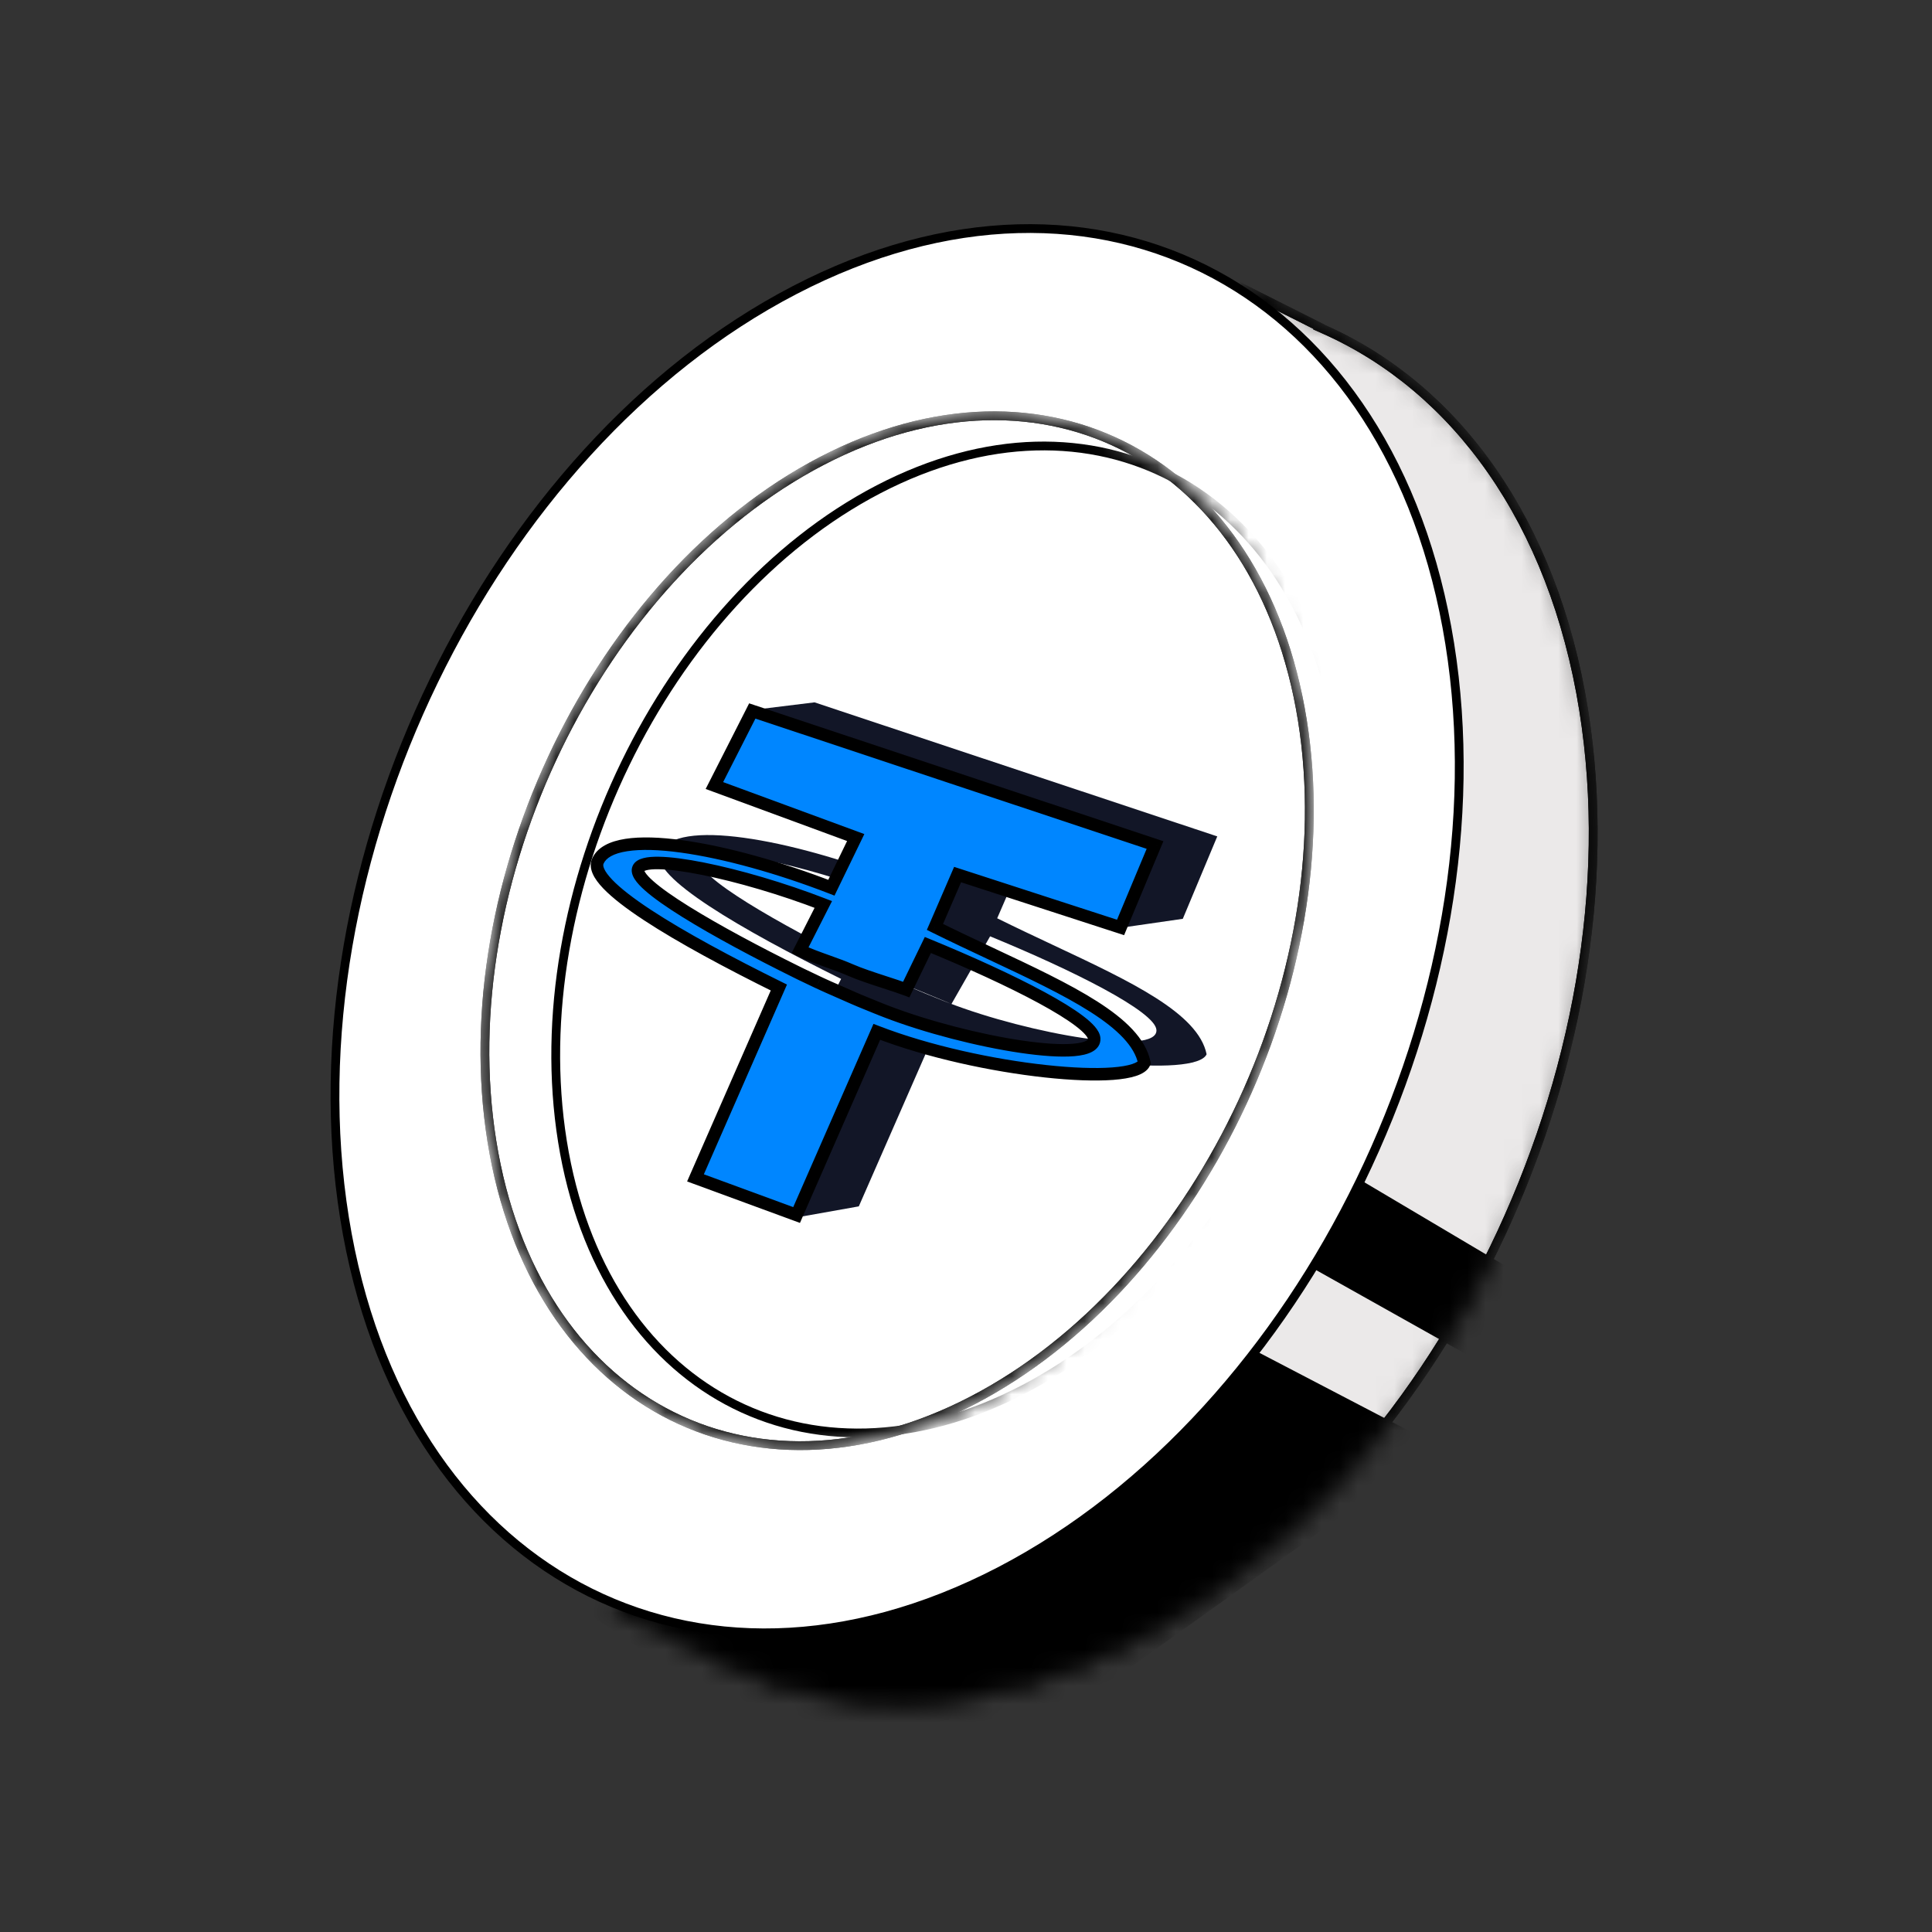 <svg width="106" height="106" viewBox="0 0 106 106" fill="none" xmlns="http://www.w3.org/2000/svg">
<rect x="0" y="0" width="106" height="106" fill="#333333" stroke="none"/>
<mask id="mask0_159_3762" style="mask-type:alpha" maskUnits="userSpaceOnUse" x="25" y="15" width="63" height="79">
<path d="M72.366 17.928L72.359 17.946L72.678 18.088C79.84 21.282 85.223 28.555 86.889 38.958C88.445 48.676 86.456 59.257 81.968 68.505C77.48 77.754 70.506 85.642 62.129 89.996C54.035 94.203 46.13 94.334 39.782 91.195L39.7 91.154L39.685 91.146L39.683 91.145C39.554 91.081 39.427 91.015 39.299 90.948L39.296 90.947L34.096 88.272L34.467 88.185L35.088 88.038L34.622 87.601C30.478 83.714 27.486 77.963 26.319 70.676C24.763 60.959 26.752 50.377 31.241 41.13C35.729 31.88 42.702 23.993 51.08 19.639C57.156 16.48 63.126 15.621 68.406 16.715L69.196 16.878L68.765 16.195L68.691 16.078L72.366 17.928Z" fill="#D9D9D9" stroke="black" stroke-width="0.482"/>
</mask>
<g mask="url(#mask0_159_3762)">
<path d="M72.366 17.928L72.359 17.946L72.678 18.088C79.84 21.282 85.223 28.555 86.889 38.958C88.445 48.676 86.456 59.257 81.968 68.505C77.48 77.754 70.506 85.642 62.129 89.996C54.035 94.203 46.13 94.334 39.782 91.195L39.7 91.154L39.685 91.147L39.683 91.145C39.554 91.081 39.427 91.015 39.299 90.948L39.296 90.947L34.096 88.272L34.467 88.185L35.088 88.038L34.622 87.601C30.478 83.714 27.486 77.963 26.319 70.676C24.763 60.959 26.752 50.377 31.241 41.13C35.729 31.88 42.702 23.993 51.08 19.639C57.156 16.481 63.126 15.621 68.406 16.715L69.196 16.878L68.765 16.195L68.691 16.078L72.366 17.928Z" fill="#EBE9E9" stroke="black" stroke-width="0.482"/>
<path d="M65.486 72.34L78.94 79.357L49.798 100.24L28.113 85.772L65.486 72.34Z" fill="black"/>
<path d="M70.75 68.865L80.562 74.369L83.352 69.903L73.028 63.782L70.75 68.865Z" fill="black"/>
<path d="M72.366 17.928L72.359 17.946L72.678 18.088C79.84 21.282 85.223 28.555 86.889 38.958C88.445 48.676 86.456 59.257 81.968 68.505C77.48 77.754 70.506 85.642 62.129 89.996C54.035 94.203 46.13 94.334 39.782 91.195L39.7 91.154L39.685 91.147L39.683 91.145C39.554 91.081 39.427 91.015 39.299 90.948L39.296 90.947L34.096 88.272L34.467 88.185L35.088 88.038L34.622 87.601C30.478 83.714 27.486 77.963 26.319 70.676C24.763 60.959 26.752 50.377 31.241 41.13C35.729 31.88 42.702 23.993 51.08 19.639C57.156 16.481 63.126 15.621 68.406 16.715L69.196 16.878L68.765 16.195L68.691 16.078L72.366 17.928Z" stroke="black" stroke-width="0.482"/>
</g>
<path d="M79.539 35.308C82.651 54.731 71.583 77.513 54.85 86.208C38.116 94.904 22.013 86.242 18.902 66.82C15.791 47.396 26.859 24.614 43.592 15.919C60.325 7.223 76.429 15.885 79.539 35.308Z" fill="white" stroke="black" stroke-width="0.482"/>
<mask id="mask1_159_3762" style="mask-type:alpha" maskUnits="userSpaceOnUse" x="26" y="22" width="47" height="58">
<path d="M71.454 39.511C73.736 53.759 65.616 70.465 53.348 76.84C41.082 83.215 29.27 76.866 26.988 62.618C24.706 48.37 32.825 31.664 45.093 25.289C57.361 18.915 69.172 25.262 71.454 39.511Z" fill="#66DD8C" stroke="black" stroke-width="0.482"/>
</mask>
<g mask="url(#mask1_159_3762)">
<path d="M71.454 39.511C73.736 53.759 65.616 70.465 53.348 76.84C41.082 83.215 29.27 76.866 26.988 62.618C24.706 48.37 32.825 31.664 45.093 25.289C57.361 18.915 69.172 25.263 71.454 39.511Z" fill="white" stroke="black" stroke-width="0.482"/>
<path d="M73.472 40.472C75.659 54.128 67.878 70.138 56.121 76.247C44.365 82.356 33.045 76.273 30.858 62.617C28.671 48.962 36.453 32.952 48.208 26.842C59.965 20.733 71.285 26.817 73.472 40.472Z" stroke="black" stroke-width="0.482"/>
<path d="M71.454 39.511C73.736 53.759 65.616 70.465 53.348 76.84C41.082 83.215 29.27 76.866 26.988 62.618C24.706 48.37 32.825 31.664 45.093 25.289C57.361 18.915 69.172 25.263 71.454 39.511Z" stroke="black" stroke-width="0.482"/>
</g>
<path fill-rule="evenodd" clip-rule="evenodd" d="M66.786 45.889L64.895 50.411L61.569 50.892L55.954 47.51L55.333 48.947L54.711 50.382C55.744 50.893 56.778 51.379 57.78 51.85C62.056 53.859 65.745 55.592 66.201 57.842C65.629 59.144 57.18 58.328 51.521 56.139L47.119 66.188L43.707 66.795L41.108 63.569L46.148 53.708C40.687 51.008 35.64 48.08 36.215 46.776C37.052 44.872 43.351 46.029 49.03 48.231L50.365 45.479L42.611 42.625L40.971 38.992L44.689 38.535L66.786 45.889ZM52.017 55.012C56.484 56.739 63.55 57.965 63.448 56.506C63.378 55.495 58.865 53.236 54.323 51.372L52.203 55.083C52.098 55.043 49.683 54.042 49.683 54.042L47.309 51.664L48.587 49.148C44.098 47.411 38.818 46.31 38.438 47.173C38.059 48.035 42.818 50.729 47.132 52.862L47.416 53.002L47.42 53.004C47.706 53.143 47.998 53.283 48.294 53.42L48.322 53.433L48.573 53.55L48.647 53.582L48.858 53.679L49.683 54.042L50.214 54.275L50.429 54.367L50.506 54.4L50.78 54.514L50.793 54.52C50.996 54.603 51.199 54.686 51.399 54.766L51.428 54.779L51.697 54.886L51.729 54.9L52.017 55.012Z" fill="#121627"/>
<path fill-rule="evenodd" clip-rule="evenodd" d="M63.371 46.362L61.481 50.884L52.539 47.983L51.297 50.855C52.329 51.367 53.364 51.853 54.365 52.323C58.641 54.332 62.331 56.066 62.787 58.316C62.214 59.617 53.766 58.802 48.108 56.613L43.705 66.662L38.159 64.624L42.734 54.181C37.273 51.482 32.227 48.554 32.801 47.249C33.638 45.346 39.937 46.502 45.615 48.704L46.95 45.953L39.196 43.098L41.275 39.008L63.371 46.362ZM48.603 55.487C53.069 57.213 60.136 58.439 60.034 56.981C59.964 55.97 55.452 53.711 50.909 51.846L49.722 54.292C49.407 54.172 48.997 54.04 48.562 53.898C47.896 53.681 47.175 53.446 46.657 53.218C46.282 53.054 45.844 52.897 45.406 52.741C44.857 52.544 44.31 52.348 43.895 52.139L45.172 49.622C40.684 47.886 35.404 46.785 35.024 47.647C34.645 48.51 39.403 51.203 43.717 53.336L44.001 53.476L44.005 53.478C44.292 53.617 44.583 53.756 44.88 53.895L44.908 53.908L45.159 54.024L45.232 54.056L45.443 54.153L46.8 54.749L47.015 54.84L47.091 54.874L47.365 54.988L47.378 54.993C47.583 55.078 47.784 55.16 47.985 55.241L48.013 55.253L48.283 55.36L48.314 55.374L48.603 55.487Z" fill="#0086FF"/>
<path d="M61.48 50.884L61.375 51.211L61.675 51.308L61.796 51.016L61.48 50.884ZM63.371 46.362L63.687 46.495L63.83 46.154L63.479 46.037L63.371 46.362ZM52.538 47.983L52.644 47.657L52.348 47.561L52.224 47.847L52.538 47.983ZM51.296 50.855L50.982 50.72L50.852 51.018L51.144 51.163L51.296 50.855ZM62.787 58.316L63.099 58.454L63.144 58.355L63.122 58.248L62.787 58.316ZM48.107 56.613L48.23 56.293L47.924 56.175L47.793 56.475L48.107 56.613ZM43.704 66.662L43.587 66.984L43.89 67.096L44.019 66.8L43.704 66.662ZM38.158 64.625L37.844 64.487L37.699 64.821L38.04 64.946L38.158 64.625ZM42.733 54.181L43.046 54.318L43.178 54.018L42.884 53.873L42.733 54.181ZM45.615 48.705L45.491 49.024L45.786 49.139L45.923 48.854L45.615 48.705ZM46.95 45.953L47.258 46.102L47.422 45.761L47.068 45.631L46.95 45.953ZM39.196 43.098L38.891 42.944L38.716 43.287L39.077 43.42L39.196 43.098ZM41.274 39.008L41.383 38.683L41.102 38.589L40.969 38.853L41.274 39.008ZM48.602 55.487L48.477 55.805L48.478 55.806L48.602 55.487ZM50.908 51.847L51.038 51.53L50.74 51.407L50.6 51.697L50.908 51.847ZM49.721 54.292L49.6 54.612L49.893 54.723L50.03 54.442L49.721 54.292ZM43.895 52.139L43.588 51.983L43.432 52.29L43.74 52.445L43.895 52.139ZM45.171 49.623L45.477 49.777L45.649 49.44L45.295 49.303L45.171 49.623ZM44.001 53.476L43.849 53.784L43.863 53.79L44.001 53.476ZM44.005 53.478L44.155 53.169L44.143 53.165L44.005 53.478ZM44.88 53.895L44.734 54.206L44.741 54.209L44.88 53.895ZM44.908 53.908L45.052 53.597L45.045 53.593L44.908 53.908ZM45.159 54.025L45.014 54.334L45.02 54.338L45.159 54.025ZM45.232 54.056L45.374 53.745L45.37 53.743L45.232 54.056ZM45.443 54.153L45.3 54.464L45.304 54.466L45.443 54.153ZM46.799 54.75L46.661 55.063L46.665 55.065L46.799 54.75ZM47.014 54.84L47.153 54.527L47.148 54.525L47.014 54.84ZM47.091 54.874L46.953 55.188L46.959 55.191L47.091 54.874ZM47.365 54.988L47.503 54.675L47.496 54.672L47.365 54.988ZM47.377 54.994L47.239 55.307L47.246 55.31L47.377 54.994ZM47.984 55.241L48.122 54.926L48.112 54.922L47.984 55.241ZM48.013 55.253L47.875 55.567L47.886 55.572L48.013 55.253ZM48.283 55.36L48.42 55.046L48.409 55.041L48.283 55.36ZM48.314 55.374L48.176 55.688L48.189 55.693L48.314 55.374ZM61.796 51.016L63.687 46.495L63.054 46.23L61.164 50.752L61.796 51.016ZM52.433 48.31L61.375 51.211L61.586 50.559L52.644 47.657L52.433 48.31ZM51.611 50.991L52.853 48.119L52.224 47.847L50.982 50.72L51.611 50.991ZM54.511 52.014C53.508 51.542 52.477 51.058 51.449 50.549L51.144 51.163C52.18 51.676 53.218 52.163 54.219 52.634L54.511 52.014ZM63.122 58.248C62.863 56.972 61.711 55.909 60.192 54.94C58.656 53.96 56.642 53.015 54.511 52.014L54.219 52.634C56.364 53.641 58.332 54.567 59.823 55.518C61.332 56.481 62.252 57.41 62.45 58.384L63.122 58.248ZM47.983 56.933C50.846 58.041 54.403 58.797 57.316 59.114C58.773 59.273 60.082 59.323 61.073 59.249C61.566 59.212 61.995 59.142 62.331 59.032C62.645 58.928 62.966 58.758 63.099 58.454L62.473 58.178C62.464 58.199 62.395 58.288 62.115 58.381C61.857 58.467 61.488 58.529 61.021 58.565C60.089 58.635 58.826 58.589 57.391 58.432C54.523 58.121 51.026 57.375 48.23 56.293L47.983 56.933ZM44.019 66.8L48.42 56.75L47.793 56.475L43.391 66.525L44.019 66.8ZM38.04 64.946L43.587 66.984L43.823 66.34L38.277 64.303L38.04 64.946ZM42.419 54.043L37.844 64.487L38.472 64.761L43.046 54.318L42.419 54.043ZM32.486 47.111C32.362 47.391 32.407 47.686 32.525 47.95C32.642 48.212 32.843 48.477 33.094 48.74C33.599 49.268 34.372 49.858 35.315 50.478C37.206 51.723 39.848 53.137 42.581 54.488L42.884 53.873C40.158 52.526 37.547 51.127 35.692 49.906C34.763 49.294 34.04 48.738 33.59 48.266C33.364 48.03 33.222 47.83 33.151 47.672C33.081 47.515 33.093 47.432 33.114 47.387L32.486 47.111ZM45.739 48.385C42.883 47.278 39.861 46.429 37.438 46.098C36.229 45.932 35.149 45.893 34.304 46.025C33.478 46.155 32.77 46.467 32.486 47.111L33.114 47.387C33.249 47.079 33.641 46.822 34.41 46.703C35.16 46.586 36.165 46.615 37.346 46.777C39.701 47.099 42.669 47.93 45.491 49.024L45.739 48.385ZM46.641 45.803L45.306 48.555L45.923 48.854L47.258 46.102L46.641 45.803ZM39.077 43.42L46.831 46.274L47.068 45.631L39.314 42.777L39.077 43.42ZM40.969 38.853L38.891 42.944L39.501 43.253L41.58 39.163L40.969 38.853ZM63.479 46.037L41.383 38.683L41.166 39.333L63.263 46.688L63.479 46.037ZM59.692 57.005C59.693 57.023 59.69 57.028 59.686 57.033C59.679 57.044 59.655 57.07 59.593 57.104C59.463 57.174 59.232 57.234 58.889 57.264C58.21 57.324 57.229 57.258 56.081 57.089C53.793 56.753 50.934 56.021 48.725 55.167L48.478 55.806C50.737 56.679 53.646 57.424 55.981 57.767C57.145 57.938 58.19 58.013 58.948 57.947C59.322 57.914 59.663 57.844 59.916 57.708C60.046 57.64 60.168 57.544 60.256 57.414C60.347 57.279 60.387 57.122 60.375 56.957L59.692 57.005ZM50.778 52.164C53.044 53.094 55.295 54.119 56.985 55.035C57.831 55.494 58.526 55.92 59.009 56.287C59.252 56.471 59.431 56.633 59.548 56.77C59.672 56.915 59.691 56.99 59.692 57.005L60.375 56.957C60.359 56.719 60.221 56.502 60.068 56.324C59.907 56.136 59.686 55.94 59.424 55.742C58.9 55.343 58.17 54.898 57.311 54.432C55.592 53.5 53.316 52.464 51.038 51.53L50.778 52.164ZM50.03 54.442L51.216 51.995L50.6 51.697L49.413 54.142L50.03 54.442ZM48.455 54.224C48.893 54.366 49.295 54.497 49.6 54.612L49.843 53.971C49.519 53.849 49.099 53.712 48.667 53.572L48.455 54.224ZM46.519 53.533C47.056 53.769 47.796 54.01 48.455 54.224L48.667 53.572C47.996 53.354 47.293 53.124 46.794 52.905L46.519 53.533ZM45.29 53.063C45.731 53.221 46.157 53.374 46.519 53.533L46.794 52.905C46.407 52.734 45.956 52.574 45.52 52.417L45.29 53.063ZM43.74 52.445C44.178 52.666 44.747 52.868 45.29 53.063L45.52 52.417C44.965 52.218 44.44 52.03 44.048 51.833L43.74 52.445ZM44.866 49.468L43.588 51.983L44.2 52.294L45.477 49.777L44.866 49.468ZM35.337 47.785C35.319 47.827 35.307 47.787 35.47 47.745C35.617 47.707 35.837 47.686 36.133 47.691C36.721 47.699 37.534 47.806 38.49 47.997C40.397 48.377 42.821 49.081 45.048 49.943L45.295 49.303C43.035 48.428 40.573 47.712 38.624 47.324C37.651 47.13 36.791 47.014 36.143 47.005C35.821 47 35.53 47.021 35.299 47.082C35.082 47.138 34.823 47.252 34.71 47.51L35.337 47.785ZM43.869 53.029C41.715 51.965 39.459 50.764 37.791 49.725C36.955 49.204 36.28 48.731 35.842 48.343C35.621 48.148 35.477 47.989 35.4 47.867C35.315 47.733 35.362 47.73 35.337 47.785L34.71 47.51C34.59 47.78 34.703 48.05 34.822 48.236C34.95 48.436 35.148 48.645 35.387 48.856C35.869 49.283 36.583 49.779 37.429 50.306C39.124 51.363 41.403 52.575 43.564 53.643L43.869 53.029ZM44.153 53.169L43.869 53.029L43.564 53.643L43.849 53.784L44.153 53.169ZM44.143 53.165L44.139 53.163L43.863 53.79L43.866 53.791L44.143 53.165ZM45.024 53.584C44.729 53.447 44.44 53.308 44.155 53.169L43.855 53.786C44.143 53.927 44.436 54.066 44.734 54.206L45.024 53.584ZM45.045 53.593L45.017 53.581L44.741 54.209L44.769 54.221L45.045 53.593ZM45.303 53.713L45.052 53.597L44.764 54.219L45.014 54.334L45.303 53.713ZM45.37 53.743L45.296 53.71L45.02 54.338L45.094 54.37L45.37 53.743ZM45.585 53.841L45.374 53.745L45.09 54.368L45.3 54.464L45.585 53.841ZM46.937 54.435L45.581 53.839L45.304 54.466L46.661 55.063L46.937 54.435ZM47.148 54.525L46.932 54.434L46.665 55.065L46.881 55.157L47.148 54.525ZM47.229 54.561L47.153 54.527L46.877 55.155L46.953 55.188L47.229 54.561ZM47.496 54.672L47.222 54.558L46.959 55.191L47.233 55.305L47.496 54.672ZM47.516 54.68L47.503 54.675L47.226 55.301L47.239 55.307L47.516 54.68ZM48.112 54.922C47.912 54.843 47.711 54.761 47.509 54.677L47.246 55.31C47.452 55.395 47.655 55.478 47.857 55.559L48.112 54.922ZM48.151 54.94L48.122 54.926L47.846 55.554L47.875 55.567L48.151 54.94ZM48.409 55.041L48.14 54.935L47.886 55.572L48.156 55.678L48.409 55.041ZM48.452 55.06L48.42 55.046L48.144 55.674L48.176 55.688L48.452 55.06ZM48.727 55.167L48.438 55.054L48.189 55.693L48.477 55.805L48.727 55.167Z" fill="black"/>
</svg>
